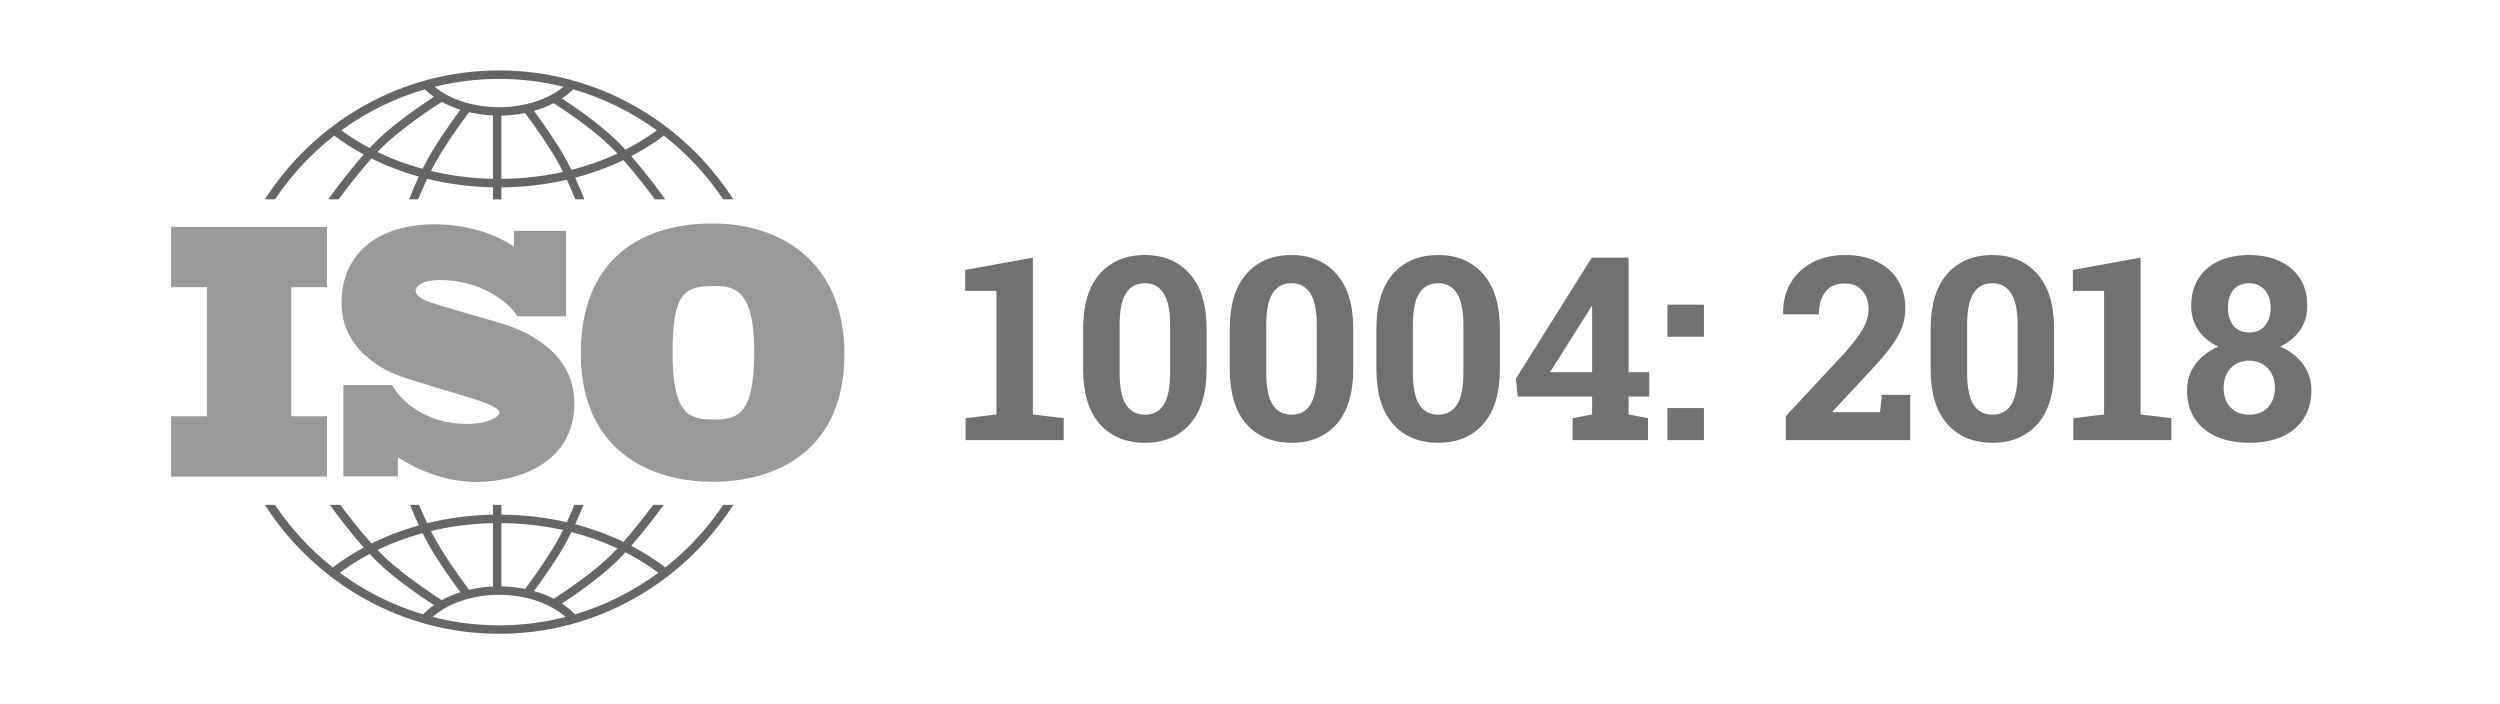 <svg width="142" height="40" viewBox="0 0 142 40" fill="none" xmlns="http://www.w3.org/2000/svg">
<path d="M24.713 12.741C27.299 12.741 28.966 13.841 29.192 13.999V13.115H32.15V17.969H29.395C29.344 17.894 29.189 17.686 29.189 17.686C29.176 17.67 27.804 15.907 24.962 15.907C24.056 15.907 23.608 16.219 23.608 16.511C23.609 16.802 24.007 17.034 24.494 17.194C24.983 17.355 27.798 18.168 28.345 18.329C28.892 18.49 32.623 19.516 32.623 22.902C32.623 26.289 29.478 27.375 27.011 27.375C24.8 27.375 22.959 26.214 22.599 25.972V27.055H19.506V21.871H22.261C22.312 21.945 22.387 22.054 22.419 22.102C22.447 22.145 22.529 22.256 22.599 22.351V22.354C22.819 22.634 24.069 24.078 26.494 24.078C27.887 24.078 28.374 23.606 28.374 23.425C28.374 23.244 27.965 22.992 26.852 22.641C25.737 22.289 23.13 21.546 22.464 21.265C21.797 20.983 19.399 19.877 19.399 17.204C19.399 14.531 21.3 12.741 24.713 12.741ZM40.476 12.693C44.337 12.693 47.963 14.862 47.963 20.129C47.963 25.395 44.337 27.363 40.494 27.363C36.651 27.363 32.989 25.377 32.989 20.074C32.989 14.771 36.362 12.694 40.476 12.693ZM18.574 16.314H16.543V23.644H18.574V27.07H9.72V23.644H11.751V16.314H9.72V12.888H18.574V16.314ZM40.566 16.247C38.871 16.247 38.203 16.612 38.203 20.056C38.203 23.5 39.105 23.828 40.512 23.828C41.919 23.828 42.84 23.573 42.84 19.946C42.84 16.32 41.595 16.247 40.566 16.247Z" fill="black" fill-opacity="0.4"/>
<path d="M15.62 11.323C16.544 9.944 17.681 8.722 18.985 7.706C19.512 8.1 20.072 8.457 20.661 8.775C19.674 9.887 18.79 11.118 18.644 11.323H19.236C19.591 10.84 20.327 9.866 21.102 9.003C21.949 9.424 22.85 9.768 23.789 10.03C23.539 10.566 23.35 11.035 23.239 11.323H23.753C23.872 11.026 24.045 10.612 24.261 10.154C25.46 10.45 26.716 10.616 28 10.641V11.324H28.478V10.643C29.753 10.634 31.002 10.487 32.197 10.211C32.4 10.646 32.564 11.039 32.678 11.323H33.192C33.085 11.046 32.907 10.603 32.671 10.094C33.627 9.842 34.545 9.507 35.41 9.093C36.155 9.933 36.852 10.857 37.195 11.323H37.787C37.645 11.124 36.807 9.956 35.854 8.871C36.509 8.529 37.13 8.14 37.711 7.706C39.014 8.722 40.151 9.944 41.076 11.323H41.651C38.826 6.92 33.918 4 28.348 4C22.777 4 17.87 6.92 15.045 11.323H15.62ZM24.002 9.589C23.109 9.345 22.251 9.026 21.443 8.635C21.552 8.519 21.662 8.408 21.771 8.302C22.878 7.224 24.698 6.04 25.098 5.785C25.422 5.964 25.775 6.116 26.151 6.237C25.859 6.624 25.286 7.409 24.661 8.405C24.418 8.792 24.197 9.199 24.002 9.589ZM28 10.158C26.791 10.134 25.608 9.982 24.478 9.711C24.654 9.362 24.852 9.003 25.065 8.663C25.784 7.516 26.433 6.654 26.649 6.374C27.08 6.477 27.534 6.541 28 6.562V10.158ZM28.478 10.161V6.568C28.938 6.56 29.389 6.511 29.82 6.423C30.067 6.746 30.685 7.576 31.366 8.663C31.59 9.02 31.797 9.399 31.981 9.766C30.855 10.017 29.679 10.152 28.478 10.161ZM32.46 9.651C32.258 9.243 32.026 8.813 31.77 8.405C31.178 7.46 30.631 6.705 30.328 6.3C30.727 6.186 31.105 6.039 31.451 5.86C32.012 6.223 33.639 7.307 34.66 8.302C34.796 8.434 34.933 8.575 35.071 8.721C34.245 9.106 33.37 9.418 32.46 9.651ZM37.311 7.405C36.751 7.813 36.152 8.179 35.522 8.501C35.345 8.31 35.168 8.126 34.992 7.955C34.037 7.024 32.614 6.048 31.917 5.59C32.154 5.435 32.371 5.263 32.564 5.077C34.289 5.574 35.89 6.37 37.311 7.405ZM28.348 4.482C29.609 4.482 30.835 4.638 32.008 4.929C31.118 5.659 29.783 6.088 28.348 6.088C26.906 6.088 25.575 5.661 24.686 4.929C25.86 4.638 27.086 4.482 28.348 4.482ZM24.132 5.077C24.289 5.229 24.461 5.371 24.647 5.502C24.016 5.913 22.461 6.96 21.439 7.955C21.292 8.098 21.144 8.25 20.996 8.408C20.431 8.109 19.892 7.775 19.385 7.405C20.806 6.37 22.407 5.574 24.132 5.077Z" fill="black" fill-opacity="0.6"/>
<path d="M41.077 28.677C40.172 30.027 39.063 31.227 37.794 32.229C37.189 31.77 36.541 31.36 35.855 31.002C36.681 30.06 37.422 29.056 37.696 28.677H37.101C36.734 29.171 36.093 30.01 35.41 30.779C34.546 30.365 33.628 30.03 32.672 29.779C32.874 29.341 33.033 28.953 33.142 28.677H32.626C32.517 28.946 32.371 29.288 32.197 29.662C31.003 29.386 29.754 29.239 28.478 29.23V28.677H28V29.232C26.715 29.258 25.459 29.423 24.261 29.718C24.074 29.323 23.919 28.96 23.805 28.677H23.289C23.402 28.967 23.573 29.379 23.789 29.842C22.849 30.104 21.948 30.448 21.101 30.869C20.389 30.076 19.711 29.191 19.33 28.677H18.735C19.018 29.069 19.801 30.129 20.661 31.098C20.041 31.433 19.453 31.811 18.902 32.229C17.633 31.227 16.524 30.027 15.619 28.677H15.045C17.87 33.08 22.777 36 28.348 36C33.918 36 38.826 33.081 41.651 28.677L41.077 28.677ZM32.46 30.221C33.371 30.454 34.246 30.766 35.071 31.151C34.934 31.297 34.796 31.439 34.66 31.571C33.642 32.563 32.02 33.644 31.455 34.01C31.109 33.831 30.731 33.683 30.33 33.57C30.634 33.164 31.179 32.41 31.77 31.468C32.026 31.06 32.258 30.63 32.46 30.221ZM28.478 29.712C29.68 29.721 30.855 29.855 31.981 30.107C31.797 30.473 31.59 30.852 31.366 31.21C30.686 32.295 30.068 33.125 29.821 33.448C29.391 33.362 28.94 33.313 28.478 33.305V29.712H28.478ZM28 29.715V33.31C27.532 33.331 27.078 33.395 26.647 33.497C26.43 33.215 25.783 32.356 25.065 31.21C24.851 30.87 24.654 30.511 24.477 30.161C25.607 29.891 26.79 29.739 28 29.715ZM24.002 30.283C24.197 30.673 24.418 31.081 24.661 31.468C25.285 32.463 25.858 33.248 26.15 33.635C25.773 33.756 25.421 33.908 25.097 34.088C24.696 33.832 22.877 32.649 21.771 31.571C21.662 31.465 21.552 31.354 21.442 31.238C22.25 30.847 23.108 30.527 24.002 30.283ZM19.298 32.532C19.831 32.136 20.398 31.78 20.995 31.464C21.143 31.622 21.292 31.775 21.439 31.919C22.46 32.913 24.015 33.96 24.647 34.37C24.422 34.53 24.217 34.705 24.034 34.895C22.312 34.385 20.714 33.577 19.298 32.532ZM28.348 35.518C27.045 35.518 25.78 35.353 24.572 35.043C25.454 34.26 26.855 33.785 28.348 33.785C29.838 33.785 31.241 34.26 32.123 35.043C30.915 35.353 29.65 35.518 28.348 35.518ZM32.661 34.895C32.444 34.669 32.197 34.463 31.92 34.281C32.618 33.822 34.038 32.847 34.992 31.918C35.168 31.747 35.345 31.563 35.522 31.372C36.184 31.71 36.812 32.097 37.397 32.532C35.982 33.577 34.384 34.385 32.661 34.895Z" fill="black" fill-opacity="0.6"/>
<path d="M54.845 25V23.754L56.596 23.541V16.521H54.823V15.332L58.668 14.635V23.541L60.419 23.754V25H54.845ZM65.039 25.149C63.957 25.149 63.1 24.796 62.469 24.089C61.838 23.377 61.522 22.335 61.522 20.964V18.678C61.522 17.312 61.836 16.272 62.462 15.56C63.093 14.844 63.947 14.485 65.025 14.485C66.097 14.485 66.949 14.844 67.58 15.56C68.216 16.272 68.534 17.312 68.534 18.678V20.964C68.534 22.335 68.219 23.377 67.588 24.089C66.961 24.796 66.112 25.149 65.039 25.149ZM65.039 23.555C65.504 23.555 65.858 23.365 66.1 22.985C66.342 22.606 66.463 21.998 66.463 21.163V18.465C66.463 17.639 66.339 17.036 66.093 16.657C65.846 16.277 65.49 16.087 65.025 16.087C64.555 16.087 64.199 16.277 63.957 16.657C63.715 17.036 63.594 17.639 63.594 18.465V21.163C63.594 21.998 63.715 22.606 63.957 22.985C64.204 23.365 64.564 23.555 65.039 23.555ZM73.368 25.149C72.286 25.149 71.429 24.796 70.798 24.089C70.167 23.377 69.851 22.335 69.851 20.964V18.678C69.851 17.312 70.165 16.272 70.791 15.56C71.422 14.844 72.276 14.485 73.354 14.485C74.426 14.485 75.278 14.844 75.909 15.56C76.546 16.272 76.864 17.312 76.864 18.678V20.964C76.864 22.335 76.548 23.377 75.917 24.089C75.29 24.796 74.441 25.149 73.368 25.149ZM73.368 23.555C73.833 23.555 74.187 23.365 74.429 22.985C74.671 22.606 74.792 21.998 74.792 21.163V18.465C74.792 17.639 74.668 17.036 74.422 16.657C74.175 16.277 73.819 16.087 73.354 16.087C72.884 16.087 72.528 16.277 72.286 16.657C72.044 17.036 71.923 17.639 71.923 18.465V21.163C71.923 21.998 72.044 22.606 72.286 22.985C72.533 23.365 72.894 23.555 73.368 23.555ZM81.697 25.149C80.615 25.149 79.758 24.796 79.127 24.089C78.496 23.377 78.18 22.335 78.18 20.964V18.678C78.18 17.312 78.494 16.272 79.12 15.56C79.751 14.844 80.606 14.485 81.683 14.485C82.755 14.485 83.607 14.844 84.239 15.56C84.875 16.272 85.193 17.312 85.193 18.678V20.964C85.193 22.335 84.877 23.377 84.246 24.089C83.619 24.796 82.77 25.149 81.697 25.149ZM81.697 23.555C82.162 23.555 82.516 23.365 82.758 22.985C83 22.606 83.121 21.998 83.121 21.163V18.465C83.121 17.639 82.998 17.036 82.751 16.657C82.504 16.277 82.148 16.087 81.683 16.087C81.213 16.087 80.857 16.277 80.615 16.657C80.373 17.036 80.252 17.639 80.252 18.465V21.163C80.252 21.998 80.373 22.606 80.615 22.985C80.862 23.365 81.223 23.555 81.697 23.555ZM89.322 25V23.754L90.432 23.541V22.523H86.204L86.104 21.505L90.411 14.635H92.504V21.142H93.678V22.523H92.504V23.541L93.607 23.754V25H89.322ZM88.04 21.142H90.432V17.404L90.389 17.39L90.219 17.689L88.04 21.142ZM94.71 25V23.178H96.782V25H94.71ZM94.71 19.127V17.305H96.782V19.127H94.71ZM101.431 25V23.64L104.791 20.031C105.133 19.642 105.401 19.307 105.595 19.027C105.79 18.742 105.928 18.484 106.008 18.251C106.094 18.014 106.136 17.779 106.136 17.547C106.136 17.143 106.02 16.801 105.788 16.521C105.56 16.241 105.223 16.101 104.777 16.101C104.297 16.101 103.934 16.258 103.687 16.571C103.441 16.88 103.317 17.307 103.317 17.853H101.296L101.281 17.81C101.267 17.183 101.4 16.621 101.68 16.123C101.965 15.62 102.373 15.221 102.904 14.927C103.441 14.633 104.072 14.485 104.798 14.485C105.51 14.485 106.12 14.614 106.628 14.87C107.14 15.121 107.534 15.475 107.809 15.931C108.085 16.386 108.222 16.913 108.222 17.511C108.222 17.924 108.149 18.313 108.002 18.678C107.854 19.039 107.624 19.421 107.311 19.825C106.998 20.228 106.594 20.691 106.101 21.213L104.086 23.377L104.1 23.413H106.784L106.891 22.423H108.5V25H101.431ZM113.177 25.149C112.095 25.149 111.238 24.796 110.607 24.089C109.976 23.377 109.66 22.335 109.66 20.964V18.678C109.66 17.312 109.973 16.272 110.6 15.56C111.231 14.844 112.085 14.485 113.163 14.485C114.235 14.485 115.087 14.844 115.718 15.56C116.354 16.272 116.672 17.312 116.672 18.678V20.964C116.672 22.335 116.357 23.377 115.726 24.089C115.099 24.796 114.25 25.149 113.177 25.149ZM113.177 23.555C113.642 23.555 113.996 23.365 114.238 22.985C114.48 22.606 114.601 21.998 114.601 21.163V18.465C114.601 17.639 114.477 17.036 114.231 16.657C113.984 16.277 113.628 16.087 113.163 16.087C112.693 16.087 112.337 16.277 112.095 16.657C111.853 17.036 111.732 17.639 111.732 18.465V21.163C111.732 21.998 111.853 22.606 112.095 22.985C112.342 23.365 112.702 23.555 113.177 23.555ZM117.762 25V23.754L119.513 23.541V16.521H117.74V15.332L121.584 14.635V23.541L123.336 23.754V25H117.762ZM127.764 25.149C127.066 25.149 126.449 25.036 125.913 24.808C125.381 24.575 124.966 24.236 124.667 23.79C124.373 23.344 124.225 22.803 124.225 22.167C124.225 21.607 124.384 21.113 124.702 20.686C125.02 20.254 125.452 19.922 125.998 19.689C125.514 19.466 125.137 19.155 124.866 18.757C124.596 18.358 124.46 17.9 124.46 17.383C124.46 16.766 124.598 16.244 124.873 15.817C125.149 15.385 125.533 15.055 126.027 14.827C126.52 14.599 127.094 14.485 127.749 14.485C128.409 14.485 128.986 14.599 129.479 14.827C129.978 15.055 130.364 15.385 130.64 15.817C130.915 16.244 131.052 16.766 131.052 17.383C131.052 17.9 130.915 18.358 130.64 18.757C130.364 19.155 129.987 19.466 129.508 19.689C130.058 19.922 130.492 20.254 130.81 20.686C131.128 21.118 131.287 21.611 131.287 22.167C131.287 22.803 131.138 23.344 130.839 23.79C130.545 24.236 130.134 24.575 129.607 24.808C129.081 25.036 128.466 25.149 127.764 25.149ZM127.764 23.555C128.053 23.555 128.307 23.493 128.525 23.37C128.744 23.246 128.912 23.071 129.031 22.843C129.154 22.61 129.216 22.337 129.216 22.024C129.216 21.711 129.152 21.441 129.024 21.213C128.9 20.985 128.729 20.807 128.511 20.679C128.293 20.551 128.039 20.487 127.749 20.487C127.465 20.487 127.213 20.551 126.995 20.679C126.776 20.807 126.606 20.987 126.482 21.22C126.364 21.448 126.304 21.716 126.304 22.024C126.304 22.499 126.437 22.874 126.703 23.149C126.969 23.42 127.322 23.555 127.764 23.555ZM127.764 18.885C128.015 18.885 128.231 18.828 128.411 18.714C128.592 18.595 128.729 18.432 128.824 18.223C128.924 18.009 128.974 17.76 128.974 17.475C128.974 17.195 128.924 16.953 128.824 16.749C128.725 16.54 128.582 16.379 128.397 16.265C128.217 16.146 128.001 16.087 127.749 16.087C127.37 16.087 127.073 16.213 126.859 16.464C126.651 16.711 126.546 17.048 126.546 17.475C126.546 17.907 126.653 18.251 126.867 18.508C127.08 18.759 127.379 18.885 127.764 18.885Z" fill="#717171"/>
</svg>
